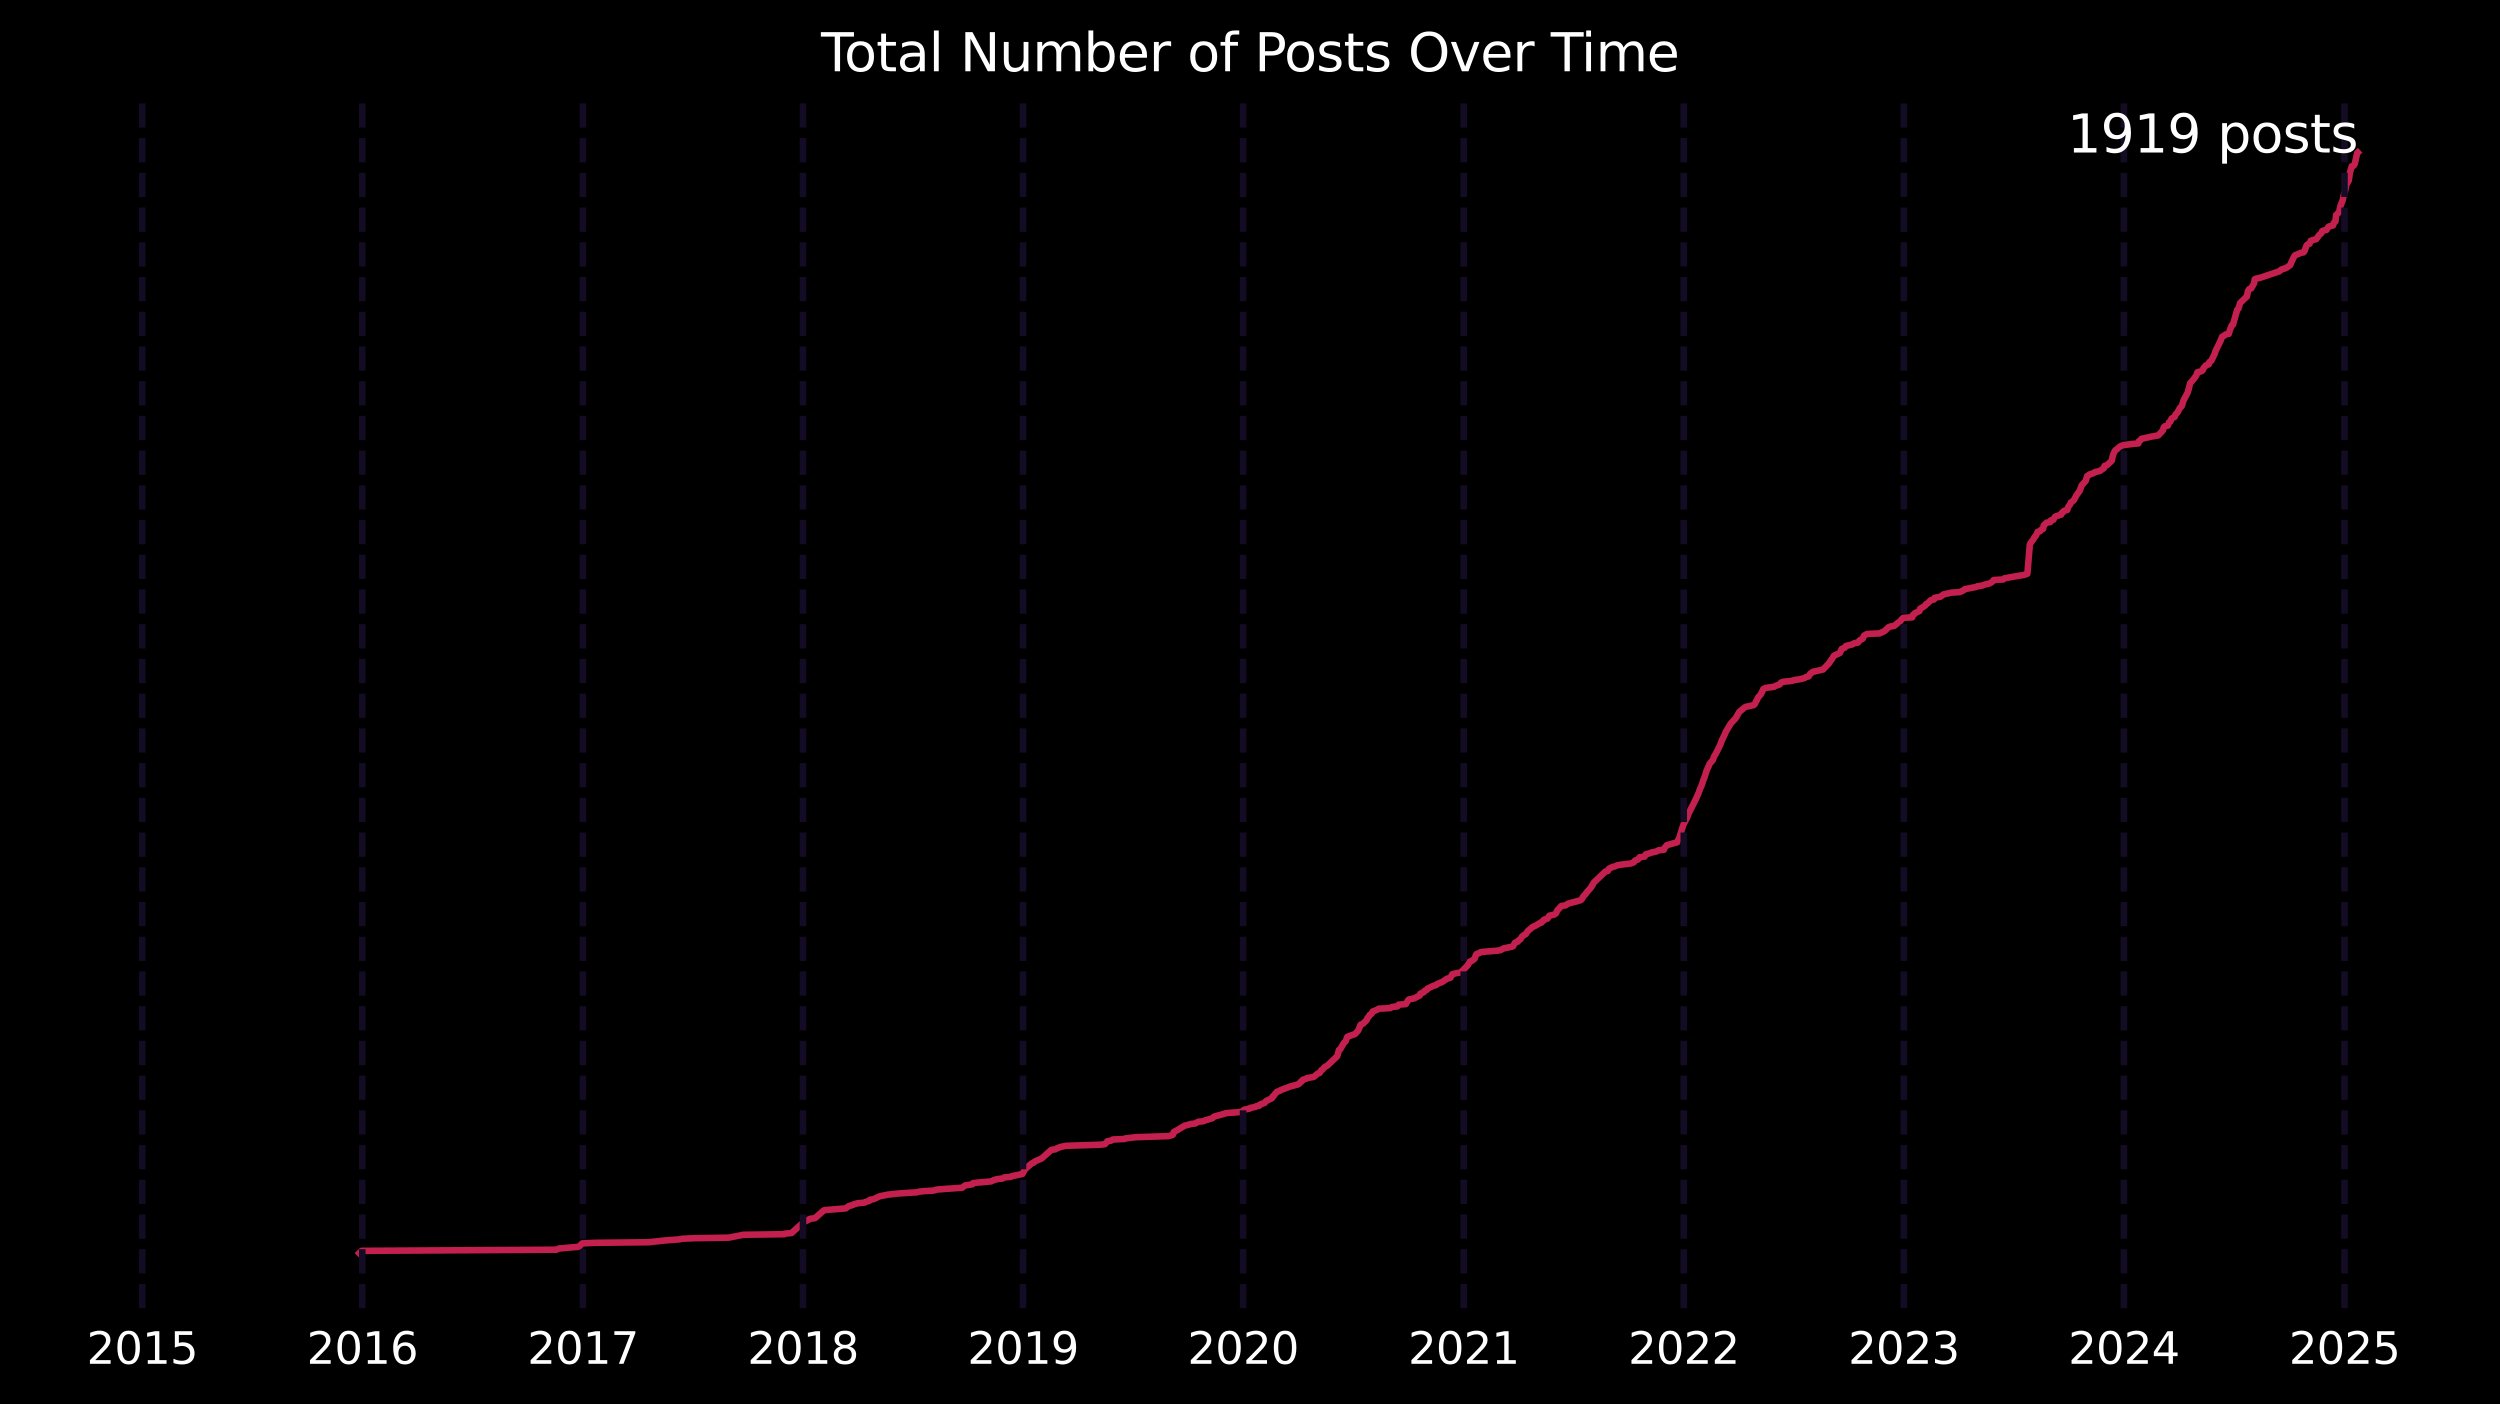 <?xml version="1.0" encoding="utf-8" standalone="no"?>
<!DOCTYPE svg PUBLIC "-//W3C//DTD SVG 1.1//EN"
  "http://www.w3.org/Graphics/SVG/1.1/DTD/svg11.dtd">
<svg xmlns:xlink="http://www.w3.org/1999/xlink" width="572.4pt" height="321.542pt" viewBox="0 0 572.4 321.542" xmlns="http://www.w3.org/2000/svg" version="1.1">
 <defs>
  <style type="text/css">*{stroke-linejoin: round; stroke-linecap: butt}</style>
 </defs>
 <g id="figure_1">
  <g id="patch_1">
   <path d="M 0 321.542 
L 572.4 321.542 
L 572.4 0 
L 0 0 
z
"/>
  </g>
  <g id="axes_1">
   <g id="line2d_1">
    <path d="M 82.256 286.918 
L 82.808 286.393 
L 127.393 286.13 
L 127.945 285.867 
L 130.843 285.604 
L 132.5 285.473 
L 133.328 284.685 
L 136.227 284.553 
L 148.512 284.422 
L 152.101 284.028 
L 155.551 283.765 
L 156.104 283.633 
L 158.864 283.502 
L 166.87 283.371 
L 170.183 282.714 
L 179.569 282.582 
L 179.707 282.451 
L 181.226 282.32 
L 183.986 279.823 
L 185.091 279.298 
L 185.229 279.166 
L 185.643 279.035 
L 186.609 278.904 
L 188.541 277.195 
L 188.817 277.064 
L 193.649 276.67 
L 194.339 276.144 
L 195.305 275.882 
L 195.443 275.75 
L 196.409 275.487 
L 197.928 275.356 
L 198.066 275.225 
L 199.032 274.962 
L 199.17 274.699 
L 199.998 274.568 
L 201.378 273.911 
L 203.311 273.517 
L 205.796 273.254 
L 209.937 272.991 
L 210.351 272.86 
L 211.455 272.728 
L 213.801 272.597 
L 214.078 272.466 
L 214.768 272.334 
L 220.289 271.94 
L 220.979 271.414 
L 222.636 271.152 
L 222.774 270.889 
L 223.878 270.758 
L 226.915 270.495 
L 227.467 270.232 
L 228.295 269.969 
L 229.537 269.838 
L 229.951 269.575 
L 231.47 269.444 
L 231.608 269.312 
L 234.092 268.787 
L 234.368 268.261 
L 234.783 267.604 
L 236.163 266.422 
L 236.715 266.159 
L 236.991 265.896 
L 238.509 265.239 
L 240.718 263.268 
L 241.684 263.137 
L 241.822 263.006 
L 242.788 262.612 
L 244.031 262.349 
L 252.037 262.086 
L 253.003 261.955 
L 253.555 261.298 
L 254.383 261.166 
L 254.797 260.904 
L 257.558 260.772 
L 257.696 260.641 
L 260.043 260.378 
L 267.635 260.115 
L 268.463 259.852 
L 268.601 259.721 
L 268.739 259.195 
L 269.705 258.67 
L 271.223 257.75 
L 272.19 257.487 
L 272.604 257.356 
L 273.708 257.225 
L 273.846 257.093 
L 274.398 256.831 
L 275.64 256.699 
L 275.778 256.568 
L 277.573 256.042 
L 277.987 255.648 
L 278.953 255.385 
L 279.919 255.123 
L 280.748 254.86 
L 284.199 254.597 
L 284.889 254.071 
L 286.131 253.809 
L 286.269 253.677 
L 287.511 253.414 
L 287.649 253.283 
L 288.34 253.152 
L 288.478 252.889 
L 289.582 252.495 
L 289.858 252.101 
L 291.238 251.444 
L 291.376 251.05 
L 291.652 250.918 
L 291.79 250.655 
L 292.342 249.998 
L 293.033 249.736 
L 293.171 249.604 
L 294.965 248.947 
L 295.241 248.816 
L 297.174 248.29 
L 297.588 248.028 
L 297.726 247.765 
L 298.002 247.633 
L 298.278 247.239 
L 299.106 246.977 
L 299.244 246.845 
L 300.763 246.582 
L 301.729 245.794 
L 302.143 245.663 
L 302.557 245.006 
L 302.833 244.874 
L 303.247 244.349 
L 303.937 243.955 
L 306.146 241.852 
L 306.284 241.458 
L 306.56 240.407 
L 306.836 240.276 
L 307.664 238.831 
L 308.078 238.436 
L 308.492 237.385 
L 310.287 236.728 
L 310.977 235.94 
L 311.529 234.626 
L 312.081 234.363 
L 312.909 233.575 
L 313.047 233.181 
L 313.462 232.655 
L 313.6 232.393 
L 314.014 232.13 
L 314.29 231.604 
L 315.256 231.21 
L 315.67 230.947 
L 318.293 230.816 
L 318.707 230.553 
L 319.949 230.422 
L 320.225 230.028 
L 321.882 229.896 
L 322.434 228.977 
L 322.572 228.845 
L 323.814 228.582 
L 325.056 227.925 
L 325.194 227.531 
L 326.023 227.137 
L 326.161 226.874 
L 326.713 226.612 
L 326.851 226.349 
L 328.231 225.692 
L 328.783 225.56 
L 329.059 225.298 
L 330.026 224.904 
L 330.302 224.772 
L 331.268 224.115 
L 332.096 223.852 
L 332.51 223.064 
L 333.476 222.801 
L 334.443 222.67 
L 336.099 220.962 
L 336.513 220.174 
L 336.927 220.042 
L 337.617 219.517 
L 337.894 218.728 
L 338.032 218.466 
L 338.722 218.203 
L 338.86 218.071 
L 339.412 217.94 
L 342.725 217.677 
L 343.553 217.546 
L 344.243 217.152 
L 346.176 216.758 
L 346.452 216.626 
L 346.866 215.838 
L 347.556 215.575 
L 347.694 215.312 
L 348.108 215.05 
L 348.522 214.393 
L 349.074 213.998 
L 349.35 213.867 
L 349.764 213.21 
L 351.007 212.159 
L 351.421 212.028 
L 352.525 211.371 
L 352.939 211.239 
L 353.077 210.977 
L 353.353 210.845 
L 353.491 210.582 
L 354.319 210.32 
L 354.734 209.663 
L 355.838 209.4 
L 356.252 209.137 
L 356.528 208.48 
L 357.494 207.429 
L 358.46 207.298 
L 359.013 206.904 
L 361.911 206.115 
L 362.187 205.852 
L 362.463 205.327 
L 363.154 204.539 
L 363.43 204.144 
L 364.258 203.225 
L 364.948 202.042 
L 367.571 199.546 
L 368.123 199.414 
L 368.399 198.889 
L 369.227 198.495 
L 369.779 198.363 
L 370.331 198.101 
L 371.16 197.969 
L 373.368 197.706 
L 374.058 197.444 
L 374.334 197.05 
L 375.024 196.787 
L 375.439 196.261 
L 376.543 196.13 
L 376.819 195.604 
L 377.785 195.341 
L 378.061 195.21 
L 379.304 194.947 
L 379.718 194.685 
L 380.96 194.553 
L 381.098 194.159 
L 381.65 193.502 
L 383.997 192.845 
L 384.549 191.663 
L 385.101 189.823 
L 385.515 188.641 
L 386.343 187.064 
L 386.619 186.276 
L 388.276 182.991 
L 388.69 182.071 
L 388.966 181.414 
L 389.242 180.626 
L 389.656 179.706 
L 390.07 178.393 
L 390.208 178.13 
L 390.76 176.422 
L 391.174 175.502 
L 391.45 174.845 
L 392.141 174.057 
L 392.555 173.006 
L 392.831 172.612 
L 393.935 170.378 
L 394.211 169.59 
L 394.901 168.144 
L 395.177 167.487 
L 395.729 166.568 
L 396.282 165.648 
L 397.386 164.466 
L 398.214 163.02 
L 399.456 161.969 
L 399.732 161.838 
L 401.527 161.444 
L 401.803 161.181 
L 402.079 160.524 
L 402.217 160.393 
L 402.493 159.736 
L 403.183 158.947 
L 403.735 157.765 
L 404.288 157.502 
L 406.22 157.239 
L 406.358 157.108 
L 407.462 156.714 
L 407.738 156.32 
L 408.014 156.188 
L 408.567 156.057 
L 410.085 155.925 
L 411.051 155.663 
L 412.017 155.531 
L 413.122 155.268 
L 413.536 155.006 
L 414.088 154.874 
L 414.502 154.217 
L 414.916 153.955 
L 415.054 153.823 
L 417.401 153.298 
L 418.781 151.852 
L 419.195 151.195 
L 419.333 151.064 
L 419.885 150.144 
L 421.266 149.487 
L 421.68 148.568 
L 422.37 148.305 
L 422.646 147.911 
L 424.164 147.517 
L 424.578 147.254 
L 425.407 147.123 
L 425.683 146.728 
L 425.821 146.597 
L 426.511 146.203 
L 426.787 145.546 
L 427.477 145.152 
L 430.376 145.02 
L 431.48 144.495 
L 432.446 143.575 
L 432.86 143.444 
L 433.689 143.312 
L 434.655 142.524 
L 435.069 142.261 
L 435.345 141.867 
L 435.759 141.473 
L 437.83 141.341 
L 437.968 140.816 
L 438.244 140.685 
L 438.382 140.422 
L 439.486 139.896 
L 439.624 139.371 
L 440.314 138.977 
L 440.866 138.582 
L 441.004 138.32 
L 441.281 138.188 
L 442.109 137.4 
L 442.799 137.268 
L 442.937 136.874 
L 444.317 136.612 
L 445.007 136.086 
L 446.802 135.692 
L 448.734 135.56 
L 449.563 135.166 
L 449.839 134.904 
L 452.461 134.378 
L 452.737 134.247 
L 453.704 134.115 
L 454.394 133.852 
L 455.498 133.59 
L 456.188 133.195 
L 456.464 132.801 
L 458.673 132.67 
L 458.949 132.407 
L 461.157 132.013 
L 463.504 131.619 
L 464.194 131.356 
L 464.746 124.655 
L 465.16 123.998 
L 465.574 123.473 
L 465.85 122.947 
L 466.127 122.685 
L 466.541 121.765 
L 467.093 121.633 
L 467.231 121.371 
L 467.783 121.108 
L 467.921 120.32 
L 468.611 119.663 
L 469.439 119.531 
L 469.577 119.137 
L 470.129 119.006 
L 470.406 118.48 
L 470.682 118.217 
L 471.924 117.823 
L 472.062 117.429 
L 472.338 117.298 
L 472.476 117.035 
L 472.752 116.904 
L 473.304 116.772 
L 473.58 115.984 
L 473.994 115.458 
L 474.132 115.064 
L 474.823 114.539 
L 475.375 113.487 
L 476.203 112.305 
L 476.617 111.123 
L 477.583 110.071 
L 477.859 109.02 
L 478.273 108.758 
L 478.412 108.626 
L 479.24 108.363 
L 479.654 108.101 
L 480.758 107.838 
L 481.724 107.181 
L 481.862 106.655 
L 482.414 106.524 
L 483.519 105.473 
L 483.795 104.159 
L 484.209 103.239 
L 485.451 102.188 
L 486.141 101.925 
L 488.074 101.663 
L 489.592 101.531 
L 489.73 101.006 
L 490.006 100.874 
L 490.282 100.48 
L 492.629 99.955 
L 494.147 99.692 
L 495.252 98.509 
L 495.39 97.852 
L 495.666 97.59 
L 496.356 97.458 
L 496.632 96.67 
L 496.908 96.539 
L 497.184 95.882 
L 497.322 95.75 
L 497.874 95.487 
L 498.15 94.831 
L 498.564 94.436 
L 499.117 93.385 
L 499.531 92.991 
L 499.945 91.677 
L 500.911 89.838 
L 501.463 87.736 
L 502.153 86.947 
L 502.843 86.028 
L 503.119 85.239 
L 504.086 84.977 
L 504.362 84.714 
L 504.5 84.32 
L 505.052 83.663 
L 505.742 83.4 
L 505.88 82.874 
L 506.294 82.612 
L 507.122 80.904 
L 507.26 80.378 
L 508.365 78.144 
L 508.779 77.093 
L 509.055 76.962 
L 509.607 76.568 
L 510.297 76.436 
L 510.573 75.517 
L 510.987 74.466 
L 511.263 74.334 
L 512.23 70.918 
L 512.506 70.655 
L 512.92 69.341 
L 514.438 67.896 
L 514.714 66.582 
L 514.99 66.188 
L 515.404 66.057 
L 516.095 64.874 
L 516.233 63.955 
L 516.509 63.823 
L 517.613 63.56 
L 521.892 62.115 
L 522.306 61.721 
L 523.134 61.458 
L 523.686 61.195 
L 524.377 60.67 
L 524.653 60.013 
L 525.205 58.831 
L 525.481 58.436 
L 526.171 58.174 
L 526.723 57.911 
L 527.413 57.779 
L 527.689 57.385 
L 528.104 56.203 
L 528.38 55.94 
L 528.794 55.809 
L 529.07 55.152 
L 529.346 55.02 
L 530.312 54.758 
L 530.726 54.232 
L 530.864 53.969 
L 531.554 53.312 
L 531.692 52.918 
L 531.968 52.787 
L 532.659 52.655 
L 533.073 51.998 
L 533.211 51.867 
L 534.177 51.604 
L 534.315 51.079 
L 534.729 50.685 
L 534.867 49.239 
L 535.557 48.582 
L 535.833 47.268 
L 536.386 45.823 
L 536.662 44.509 
L 536.938 43.721 
L 537.214 42.276 
L 537.766 41.356 
L 538.042 39.517 
L 538.456 38.071 
L 538.87 37.94 
L 539.146 37.546 
L 539.698 35.05 
L 539.836 34.918 
L 539.836 34.918 
" clip-path="url(#p57a0e97b25)" style="fill: none; stroke: #c4204f; stroke-width: 1.5; stroke-linecap: square"/>
   </g>
   <g id="line2d_2">
    <path d="M 486.279 299.518 
L 486.279 22.318 
" clip-path="url(#p57a0e97b25)" style="fill: none; stroke-dasharray: 5.55,2.4; stroke-dashoffset: 0; stroke: #130c24; stroke-width: 1.5"/>
   </g>
   <g id="line2d_3">
    <path d="M 435.897 299.518 
L 435.897 22.318 
" clip-path="url(#p57a0e97b25)" style="fill: none; stroke-dasharray: 5.55,2.4; stroke-dashoffset: 0; stroke: #130c24; stroke-width: 1.5"/>
   </g>
   <g id="line2d_4">
    <path d="M 385.515 299.518 
L 385.515 22.318 
" clip-path="url(#p57a0e97b25)" style="fill: none; stroke-dasharray: 5.55,2.4; stroke-dashoffset: 0; stroke: #130c24; stroke-width: 1.5"/>
   </g>
   <g id="line2d_5">
    <path d="M 335.133 299.518 
L 335.133 22.318 
" clip-path="url(#p57a0e97b25)" style="fill: none; stroke-dasharray: 5.55,2.4; stroke-dashoffset: 0; stroke: #130c24; stroke-width: 1.5"/>
   </g>
   <g id="line2d_6">
    <path d="M 284.613 299.518 
L 284.613 22.318 
" clip-path="url(#p57a0e97b25)" style="fill: none; stroke-dasharray: 5.55,2.4; stroke-dashoffset: 0; stroke: #130c24; stroke-width: 1.5"/>
   </g>
   <g id="line2d_7">
    <path d="M 234.23 299.518 
L 234.23 22.318 
" clip-path="url(#p57a0e97b25)" style="fill: none; stroke-dasharray: 5.55,2.4; stroke-dashoffset: 0; stroke: #130c24; stroke-width: 1.5"/>
   </g>
   <g id="line2d_8">
    <path d="M 183.848 299.518 
L 183.848 22.318 
" clip-path="url(#p57a0e97b25)" style="fill: none; stroke-dasharray: 5.55,2.4; stroke-dashoffset: 0; stroke: #130c24; stroke-width: 1.5"/>
   </g>
   <g id="line2d_9">
    <path d="M 133.466 299.518 
L 133.466 22.318 
" clip-path="url(#p57a0e97b25)" style="fill: none; stroke-dasharray: 5.55,2.4; stroke-dashoffset: 0; stroke: #130c24; stroke-width: 1.5"/>
   </g>
   <g id="line2d_10">
    <path d="M 82.946 299.518 
L 82.946 22.318 
" clip-path="url(#p57a0e97b25)" style="fill: none; stroke-dasharray: 5.55,2.4; stroke-dashoffset: 0; stroke: #130c24; stroke-width: 1.5"/>
   </g>
   <g id="line2d_11">
    <path d="M 32.564 299.518 
L 32.564 22.318 
" clip-path="url(#p57a0e97b25)" style="fill: none; stroke-dasharray: 5.55,2.4; stroke-dashoffset: 0; stroke: #130c24; stroke-width: 1.5"/>
   </g>
   <g id="line2d_12">
    <path d="M 536.8 299.518 
L 536.8 22.318 
" clip-path="url(#p57a0e97b25)" style="fill: none; stroke-dasharray: 5.55,2.4; stroke-dashoffset: 0; stroke: #130c24; stroke-width: 1.5"/>
   </g>
   <g id="text_1">
    <!-- 1919 posts -->
    <g style="fill: #ffffff" transform="translate(473.315 34.918) scale(0.12 -0.12)">
     <defs>
      <path id="DejaVuSans-31" d="M 794 531 
L 1825 531 
L 1825 4091 
L 703 3866 
L 703 4441 
L 1819 4666 
L 2450 4666 
L 2450 531 
L 3481 531 
L 3481 0 
L 794 0 
L 794 531 
z
" transform="scale(0.016)"/>
      <path id="DejaVuSans-39" d="M 703 97 
L 703 672 
Q 941 559 1184 500 
Q 1428 441 1663 441 
Q 2288 441 2617 861 
Q 2947 1281 2994 2138 
Q 2813 1869 2534 1725 
Q 2256 1581 1919 1581 
Q 1219 1581 811 2004 
Q 403 2428 403 3163 
Q 403 3881 828 4315 
Q 1253 4750 1959 4750 
Q 2769 4750 3195 4129 
Q 3622 3509 3622 2328 
Q 3622 1225 3098 567 
Q 2575 -91 1691 -91 
Q 1453 -91 1209 -44 
Q 966 3 703 97 
z
M 1959 2075 
Q 2384 2075 2632 2365 
Q 2881 2656 2881 3163 
Q 2881 3666 2632 3958 
Q 2384 4250 1959 4250 
Q 1534 4250 1286 3958 
Q 1038 3666 1038 3163 
Q 1038 2656 1286 2365 
Q 1534 2075 1959 2075 
z
" transform="scale(0.016)"/>
      <path id="DejaVuSans-20" transform="scale(0.016)"/>
      <path id="DejaVuSans-70" d="M 1159 525 
L 1159 -1331 
L 581 -1331 
L 581 3500 
L 1159 3500 
L 1159 2969 
Q 1341 3281 1617 3432 
Q 1894 3584 2278 3584 
Q 2916 3584 3314 3078 
Q 3713 2572 3713 1747 
Q 3713 922 3314 415 
Q 2916 -91 2278 -91 
Q 1894 -91 1617 61 
Q 1341 213 1159 525 
z
M 3116 1747 
Q 3116 2381 2855 2742 
Q 2594 3103 2138 3103 
Q 1681 3103 1420 2742 
Q 1159 2381 1159 1747 
Q 1159 1113 1420 752 
Q 1681 391 2138 391 
Q 2594 391 2855 752 
Q 3116 1113 3116 1747 
z
" transform="scale(0.016)"/>
      <path id="DejaVuSans-6f" d="M 1959 3097 
Q 1497 3097 1228 2736 
Q 959 2375 959 1747 
Q 959 1119 1226 758 
Q 1494 397 1959 397 
Q 2419 397 2687 759 
Q 2956 1122 2956 1747 
Q 2956 2369 2687 2733 
Q 2419 3097 1959 3097 
z
M 1959 3584 
Q 2709 3584 3137 3096 
Q 3566 2609 3566 1747 
Q 3566 888 3137 398 
Q 2709 -91 1959 -91 
Q 1206 -91 779 398 
Q 353 888 353 1747 
Q 353 2609 779 3096 
Q 1206 3584 1959 3584 
z
" transform="scale(0.016)"/>
      <path id="DejaVuSans-73" d="M 2834 3397 
L 2834 2853 
Q 2591 2978 2328 3040 
Q 2066 3103 1784 3103 
Q 1356 3103 1142 2972 
Q 928 2841 928 2578 
Q 928 2378 1081 2264 
Q 1234 2150 1697 2047 
L 1894 2003 
Q 2506 1872 2764 1633 
Q 3022 1394 3022 966 
Q 3022 478 2636 193 
Q 2250 -91 1575 -91 
Q 1294 -91 989 -36 
Q 684 19 347 128 
L 347 722 
Q 666 556 975 473 
Q 1284 391 1588 391 
Q 1994 391 2212 530 
Q 2431 669 2431 922 
Q 2431 1156 2273 1281 
Q 2116 1406 1581 1522 
L 1381 1569 
Q 847 1681 609 1914 
Q 372 2147 372 2553 
Q 372 3047 722 3315 
Q 1072 3584 1716 3584 
Q 2034 3584 2315 3537 
Q 2597 3491 2834 3397 
z
" transform="scale(0.016)"/>
      <path id="DejaVuSans-74" d="M 1172 4494 
L 1172 3500 
L 2356 3500 
L 2356 3053 
L 1172 3053 
L 1172 1153 
Q 1172 725 1289 603 
Q 1406 481 1766 481 
L 2356 481 
L 2356 0 
L 1766 0 
Q 1100 0 847 248 
Q 594 497 594 1153 
L 594 3053 
L 172 3053 
L 172 3500 
L 594 3500 
L 594 4494 
L 1172 4494 
z
" transform="scale(0.016)"/>
     </defs>
     <use xlink:href="#DejaVuSans-31"/>
     <use xlink:href="#DejaVuSans-39" transform="translate(63.623 0)"/>
     <use xlink:href="#DejaVuSans-31" transform="translate(127.246 0)"/>
     <use xlink:href="#DejaVuSans-39" transform="translate(190.869 0)"/>
     <use xlink:href="#DejaVuSans-20" transform="translate(254.492 0)"/>
     <use xlink:href="#DejaVuSans-70" transform="translate(286.279 0)"/>
     <use xlink:href="#DejaVuSans-6f" transform="translate(349.756 0)"/>
     <use xlink:href="#DejaVuSans-73" transform="translate(410.938 0)"/>
     <use xlink:href="#DejaVuSans-74" transform="translate(463.037 0)"/>
     <use xlink:href="#DejaVuSans-73" transform="translate(502.246 0)"/>
    </g>
   </g>
   <g id="text_2">
    <!-- 2024 -->
    <g style="fill: #ffffff" transform="translate(473.554 312.263) scale(0.1 -0.1)">
     <defs>
      <path id="DejaVuSans-32" d="M 1228 531 
L 3431 531 
L 3431 0 
L 469 0 
L 469 531 
Q 828 903 1448 1529 
Q 2069 2156 2228 2338 
Q 2531 2678 2651 2914 
Q 2772 3150 2772 3378 
Q 2772 3750 2511 3984 
Q 2250 4219 1831 4219 
Q 1534 4219 1204 4116 
Q 875 4013 500 3803 
L 500 4441 
Q 881 4594 1212 4672 
Q 1544 4750 1819 4750 
Q 2544 4750 2975 4387 
Q 3406 4025 3406 3419 
Q 3406 3131 3298 2873 
Q 3191 2616 2906 2266 
Q 2828 2175 2409 1742 
Q 1991 1309 1228 531 
z
" transform="scale(0.016)"/>
      <path id="DejaVuSans-30" d="M 2034 4250 
Q 1547 4250 1301 3770 
Q 1056 3291 1056 2328 
Q 1056 1369 1301 889 
Q 1547 409 2034 409 
Q 2525 409 2770 889 
Q 3016 1369 3016 2328 
Q 3016 3291 2770 3770 
Q 2525 4250 2034 4250 
z
M 2034 4750 
Q 2819 4750 3233 4129 
Q 3647 3509 3647 2328 
Q 3647 1150 3233 529 
Q 2819 -91 2034 -91 
Q 1250 -91 836 529 
Q 422 1150 422 2328 
Q 422 3509 836 4129 
Q 1250 4750 2034 4750 
z
" transform="scale(0.016)"/>
      <path id="DejaVuSans-34" d="M 2419 4116 
L 825 1625 
L 2419 1625 
L 2419 4116 
z
M 2253 4666 
L 3047 4666 
L 3047 1625 
L 3713 1625 
L 3713 1100 
L 3047 1100 
L 3047 0 
L 2419 0 
L 2419 1100 
L 313 1100 
L 313 1709 
L 2253 4666 
z
" transform="scale(0.016)"/>
     </defs>
     <use xlink:href="#DejaVuSans-32"/>
     <use xlink:href="#DejaVuSans-30" transform="translate(63.623 0)"/>
     <use xlink:href="#DejaVuSans-32" transform="translate(127.246 0)"/>
     <use xlink:href="#DejaVuSans-34" transform="translate(190.869 0)"/>
    </g>
   </g>
   <g id="text_3">
    <!-- 2023 -->
    <g style="fill: #ffffff" transform="translate(423.172 312.263) scale(0.1 -0.1)">
     <defs>
      <path id="DejaVuSans-33" d="M 2597 2516 
Q 3050 2419 3304 2112 
Q 3559 1806 3559 1356 
Q 3559 666 3084 287 
Q 2609 -91 1734 -91 
Q 1441 -91 1130 -33 
Q 819 25 488 141 
L 488 750 
Q 750 597 1062 519 
Q 1375 441 1716 441 
Q 2309 441 2620 675 
Q 2931 909 2931 1356 
Q 2931 1769 2642 2001 
Q 2353 2234 1838 2234 
L 1294 2234 
L 1294 2753 
L 1863 2753 
Q 2328 2753 2575 2939 
Q 2822 3125 2822 3475 
Q 2822 3834 2567 4026 
Q 2313 4219 1838 4219 
Q 1578 4219 1281 4162 
Q 984 4106 628 3988 
L 628 4550 
Q 988 4650 1302 4700 
Q 1616 4750 1894 4750 
Q 2613 4750 3031 4423 
Q 3450 4097 3450 3541 
Q 3450 3153 3228 2886 
Q 3006 2619 2597 2516 
z
" transform="scale(0.016)"/>
     </defs>
     <use xlink:href="#DejaVuSans-32"/>
     <use xlink:href="#DejaVuSans-30" transform="translate(63.623 0)"/>
     <use xlink:href="#DejaVuSans-32" transform="translate(127.246 0)"/>
     <use xlink:href="#DejaVuSans-33" transform="translate(190.869 0)"/>
    </g>
   </g>
   <g id="text_4">
    <!-- 2022 -->
    <g style="fill: #ffffff" transform="translate(372.79 312.263) scale(0.1 -0.1)">
     <use xlink:href="#DejaVuSans-32"/>
     <use xlink:href="#DejaVuSans-30" transform="translate(63.623 0)"/>
     <use xlink:href="#DejaVuSans-32" transform="translate(127.246 0)"/>
     <use xlink:href="#DejaVuSans-32" transform="translate(190.869 0)"/>
    </g>
   </g>
   <g id="text_5">
    <!-- 2021 -->
    <g style="fill: #ffffff" transform="translate(322.408 312.263) scale(0.1 -0.1)">
     <use xlink:href="#DejaVuSans-32"/>
     <use xlink:href="#DejaVuSans-30" transform="translate(63.623 0)"/>
     <use xlink:href="#DejaVuSans-32" transform="translate(127.246 0)"/>
     <use xlink:href="#DejaVuSans-31" transform="translate(190.869 0)"/>
    </g>
   </g>
   <g id="text_6">
    <!-- 2020 -->
    <g style="fill: #ffffff" transform="translate(271.888 312.263) scale(0.1 -0.1)">
     <use xlink:href="#DejaVuSans-32"/>
     <use xlink:href="#DejaVuSans-30" transform="translate(63.623 0)"/>
     <use xlink:href="#DejaVuSans-32" transform="translate(127.246 0)"/>
     <use xlink:href="#DejaVuSans-30" transform="translate(190.869 0)"/>
    </g>
   </g>
   <g id="text_7">
    <!-- 2019 -->
    <g style="fill: #ffffff" transform="translate(221.505 312.263) scale(0.1 -0.1)">
     <use xlink:href="#DejaVuSans-32"/>
     <use xlink:href="#DejaVuSans-30" transform="translate(63.623 0)"/>
     <use xlink:href="#DejaVuSans-31" transform="translate(127.246 0)"/>
     <use xlink:href="#DejaVuSans-39" transform="translate(190.869 0)"/>
    </g>
   </g>
   <g id="text_8">
    <!-- 2018 -->
    <g style="fill: #ffffff" transform="translate(171.123 312.263) scale(0.1 -0.1)">
     <defs>
      <path id="DejaVuSans-38" d="M 2034 2216 
Q 1584 2216 1326 1975 
Q 1069 1734 1069 1313 
Q 1069 891 1326 650 
Q 1584 409 2034 409 
Q 2484 409 2743 651 
Q 3003 894 3003 1313 
Q 3003 1734 2745 1975 
Q 2488 2216 2034 2216 
z
M 1403 2484 
Q 997 2584 770 2862 
Q 544 3141 544 3541 
Q 544 4100 942 4425 
Q 1341 4750 2034 4750 
Q 2731 4750 3128 4425 
Q 3525 4100 3525 3541 
Q 3525 3141 3298 2862 
Q 3072 2584 2669 2484 
Q 3125 2378 3379 2068 
Q 3634 1759 3634 1313 
Q 3634 634 3220 271 
Q 2806 -91 2034 -91 
Q 1263 -91 848 271 
Q 434 634 434 1313 
Q 434 1759 690 2068 
Q 947 2378 1403 2484 
z
M 1172 3481 
Q 1172 3119 1398 2916 
Q 1625 2713 2034 2713 
Q 2441 2713 2670 2916 
Q 2900 3119 2900 3481 
Q 2900 3844 2670 4047 
Q 2441 4250 2034 4250 
Q 1625 4250 1398 4047 
Q 1172 3844 1172 3481 
z
" transform="scale(0.016)"/>
     </defs>
     <use xlink:href="#DejaVuSans-32"/>
     <use xlink:href="#DejaVuSans-30" transform="translate(63.623 0)"/>
     <use xlink:href="#DejaVuSans-31" transform="translate(127.246 0)"/>
     <use xlink:href="#DejaVuSans-38" transform="translate(190.869 0)"/>
    </g>
   </g>
   <g id="text_9">
    <!-- 2017 -->
    <g style="fill: #ffffff" transform="translate(120.741 312.263) scale(0.1 -0.1)">
     <defs>
      <path id="DejaVuSans-37" d="M 525 4666 
L 3525 4666 
L 3525 4397 
L 1831 0 
L 1172 0 
L 2766 4134 
L 525 4134 
L 525 4666 
z
" transform="scale(0.016)"/>
     </defs>
     <use xlink:href="#DejaVuSans-32"/>
     <use xlink:href="#DejaVuSans-30" transform="translate(63.623 0)"/>
     <use xlink:href="#DejaVuSans-31" transform="translate(127.246 0)"/>
     <use xlink:href="#DejaVuSans-37" transform="translate(190.869 0)"/>
    </g>
   </g>
   <g id="text_10">
    <!-- 2016 -->
    <g style="fill: #ffffff" transform="translate(70.221 312.263) scale(0.1 -0.1)">
     <defs>
      <path id="DejaVuSans-36" d="M 2113 2584 
Q 1688 2584 1439 2293 
Q 1191 2003 1191 1497 
Q 1191 994 1439 701 
Q 1688 409 2113 409 
Q 2538 409 2786 701 
Q 3034 994 3034 1497 
Q 3034 2003 2786 2293 
Q 2538 2584 2113 2584 
z
M 3366 4563 
L 3366 3988 
Q 3128 4100 2886 4159 
Q 2644 4219 2406 4219 
Q 1781 4219 1451 3797 
Q 1122 3375 1075 2522 
Q 1259 2794 1537 2939 
Q 1816 3084 2150 3084 
Q 2853 3084 3261 2657 
Q 3669 2231 3669 1497 
Q 3669 778 3244 343 
Q 2819 -91 2113 -91 
Q 1303 -91 875 529 
Q 447 1150 447 2328 
Q 447 3434 972 4092 
Q 1497 4750 2381 4750 
Q 2619 4750 2861 4703 
Q 3103 4656 3366 4563 
z
" transform="scale(0.016)"/>
     </defs>
     <use xlink:href="#DejaVuSans-32"/>
     <use xlink:href="#DejaVuSans-30" transform="translate(63.623 0)"/>
     <use xlink:href="#DejaVuSans-31" transform="translate(127.246 0)"/>
     <use xlink:href="#DejaVuSans-36" transform="translate(190.869 0)"/>
    </g>
   </g>
   <g id="text_11">
    <!-- 2015 -->
    <g style="fill: #ffffff" transform="translate(19.839 312.263) scale(0.1 -0.1)">
     <defs>
      <path id="DejaVuSans-35" d="M 691 4666 
L 3169 4666 
L 3169 4134 
L 1269 4134 
L 1269 2991 
Q 1406 3038 1543 3061 
Q 1681 3084 1819 3084 
Q 2600 3084 3056 2656 
Q 3513 2228 3513 1497 
Q 3513 744 3044 326 
Q 2575 -91 1722 -91 
Q 1428 -91 1123 -41 
Q 819 9 494 109 
L 494 744 
Q 775 591 1075 516 
Q 1375 441 1709 441 
Q 2250 441 2565 725 
Q 2881 1009 2881 1497 
Q 2881 1984 2565 2268 
Q 2250 2553 1709 2553 
Q 1456 2553 1204 2497 
Q 953 2441 691 2322 
L 691 4666 
z
" transform="scale(0.016)"/>
     </defs>
     <use xlink:href="#DejaVuSans-32"/>
     <use xlink:href="#DejaVuSans-30" transform="translate(63.623 0)"/>
     <use xlink:href="#DejaVuSans-31" transform="translate(127.246 0)"/>
     <use xlink:href="#DejaVuSans-35" transform="translate(190.869 0)"/>
    </g>
   </g>
   <g id="text_12">
    <!-- 2025 -->
    <g style="fill: #ffffff" transform="translate(524.075 312.263) scale(0.1 -0.1)">
     <use xlink:href="#DejaVuSans-32"/>
     <use xlink:href="#DejaVuSans-30" transform="translate(63.623 0)"/>
     <use xlink:href="#DejaVuSans-32" transform="translate(127.246 0)"/>
     <use xlink:href="#DejaVuSans-35" transform="translate(190.869 0)"/>
    </g>
   </g>
   <g id="text_13">
    <!-- Total Number of Posts Over Time -->
    <g style="fill: #ffffff" transform="translate(187.979 16.318) scale(0.12 -0.12)">
     <defs>
      <path id="DejaVuSans-54" d="M -19 4666 
L 3928 4666 
L 3928 4134 
L 2272 4134 
L 2272 0 
L 1638 0 
L 1638 4134 
L -19 4134 
L -19 4666 
z
" transform="scale(0.016)"/>
      <path id="DejaVuSans-61" d="M 2194 1759 
Q 1497 1759 1228 1600 
Q 959 1441 959 1056 
Q 959 750 1161 570 
Q 1363 391 1709 391 
Q 2188 391 2477 730 
Q 2766 1069 2766 1631 
L 2766 1759 
L 2194 1759 
z
M 3341 1997 
L 3341 0 
L 2766 0 
L 2766 531 
Q 2569 213 2275 61 
Q 1981 -91 1556 -91 
Q 1019 -91 701 211 
Q 384 513 384 1019 
Q 384 1609 779 1909 
Q 1175 2209 1959 2209 
L 2766 2209 
L 2766 2266 
Q 2766 2663 2505 2880 
Q 2244 3097 1772 3097 
Q 1472 3097 1187 3025 
Q 903 2953 641 2809 
L 641 3341 
Q 956 3463 1253 3523 
Q 1550 3584 1831 3584 
Q 2591 3584 2966 3190 
Q 3341 2797 3341 1997 
z
" transform="scale(0.016)"/>
      <path id="DejaVuSans-6c" d="M 603 4863 
L 1178 4863 
L 1178 0 
L 603 0 
L 603 4863 
z
" transform="scale(0.016)"/>
      <path id="DejaVuSans-4e" d="M 628 4666 
L 1478 4666 
L 3547 763 
L 3547 4666 
L 4159 4666 
L 4159 0 
L 3309 0 
L 1241 3903 
L 1241 0 
L 628 0 
L 628 4666 
z
" transform="scale(0.016)"/>
      <path id="DejaVuSans-75" d="M 544 1381 
L 544 3500 
L 1119 3500 
L 1119 1403 
Q 1119 906 1312 657 
Q 1506 409 1894 409 
Q 2359 409 2629 706 
Q 2900 1003 2900 1516 
L 2900 3500 
L 3475 3500 
L 3475 0 
L 2900 0 
L 2900 538 
Q 2691 219 2414 64 
Q 2138 -91 1772 -91 
Q 1169 -91 856 284 
Q 544 659 544 1381 
z
M 1991 3584 
L 1991 3584 
z
" transform="scale(0.016)"/>
      <path id="DejaVuSans-6d" d="M 3328 2828 
Q 3544 3216 3844 3400 
Q 4144 3584 4550 3584 
Q 5097 3584 5394 3201 
Q 5691 2819 5691 2113 
L 5691 0 
L 5113 0 
L 5113 2094 
Q 5113 2597 4934 2840 
Q 4756 3084 4391 3084 
Q 3944 3084 3684 2787 
Q 3425 2491 3425 1978 
L 3425 0 
L 2847 0 
L 2847 2094 
Q 2847 2600 2669 2842 
Q 2491 3084 2119 3084 
Q 1678 3084 1418 2786 
Q 1159 2488 1159 1978 
L 1159 0 
L 581 0 
L 581 3500 
L 1159 3500 
L 1159 2956 
Q 1356 3278 1631 3431 
Q 1906 3584 2284 3584 
Q 2666 3584 2933 3390 
Q 3200 3197 3328 2828 
z
" transform="scale(0.016)"/>
      <path id="DejaVuSans-62" d="M 3116 1747 
Q 3116 2381 2855 2742 
Q 2594 3103 2138 3103 
Q 1681 3103 1420 2742 
Q 1159 2381 1159 1747 
Q 1159 1113 1420 752 
Q 1681 391 2138 391 
Q 2594 391 2855 752 
Q 3116 1113 3116 1747 
z
M 1159 2969 
Q 1341 3281 1617 3432 
Q 1894 3584 2278 3584 
Q 2916 3584 3314 3078 
Q 3713 2572 3713 1747 
Q 3713 922 3314 415 
Q 2916 -91 2278 -91 
Q 1894 -91 1617 61 
Q 1341 213 1159 525 
L 1159 0 
L 581 0 
L 581 4863 
L 1159 4863 
L 1159 2969 
z
" transform="scale(0.016)"/>
      <path id="DejaVuSans-65" d="M 3597 1894 
L 3597 1613 
L 953 1613 
Q 991 1019 1311 708 
Q 1631 397 2203 397 
Q 2534 397 2845 478 
Q 3156 559 3463 722 
L 3463 178 
Q 3153 47 2828 -22 
Q 2503 -91 2169 -91 
Q 1331 -91 842 396 
Q 353 884 353 1716 
Q 353 2575 817 3079 
Q 1281 3584 2069 3584 
Q 2775 3584 3186 3129 
Q 3597 2675 3597 1894 
z
M 3022 2063 
Q 3016 2534 2758 2815 
Q 2500 3097 2075 3097 
Q 1594 3097 1305 2825 
Q 1016 2553 972 2059 
L 3022 2063 
z
" transform="scale(0.016)"/>
      <path id="DejaVuSans-72" d="M 2631 2963 
Q 2534 3019 2420 3045 
Q 2306 3072 2169 3072 
Q 1681 3072 1420 2755 
Q 1159 2438 1159 1844 
L 1159 0 
L 581 0 
L 581 3500 
L 1159 3500 
L 1159 2956 
Q 1341 3275 1631 3429 
Q 1922 3584 2338 3584 
Q 2397 3584 2469 3576 
Q 2541 3569 2628 3553 
L 2631 2963 
z
" transform="scale(0.016)"/>
      <path id="DejaVuSans-66" d="M 2375 4863 
L 2375 4384 
L 1825 4384 
Q 1516 4384 1395 4259 
Q 1275 4134 1275 3809 
L 1275 3500 
L 2222 3500 
L 2222 3053 
L 1275 3053 
L 1275 0 
L 697 0 
L 697 3053 
L 147 3053 
L 147 3500 
L 697 3500 
L 697 3744 
Q 697 4328 969 4595 
Q 1241 4863 1831 4863 
L 2375 4863 
z
" transform="scale(0.016)"/>
      <path id="DejaVuSans-50" d="M 1259 4147 
L 1259 2394 
L 2053 2394 
Q 2494 2394 2734 2622 
Q 2975 2850 2975 3272 
Q 2975 3691 2734 3919 
Q 2494 4147 2053 4147 
L 1259 4147 
z
M 628 4666 
L 2053 4666 
Q 2838 4666 3239 4311 
Q 3641 3956 3641 3272 
Q 3641 2581 3239 2228 
Q 2838 1875 2053 1875 
L 1259 1875 
L 1259 0 
L 628 0 
L 628 4666 
z
" transform="scale(0.016)"/>
      <path id="DejaVuSans-4f" d="M 2522 4238 
Q 1834 4238 1429 3725 
Q 1025 3213 1025 2328 
Q 1025 1447 1429 934 
Q 1834 422 2522 422 
Q 3209 422 3611 934 
Q 4013 1447 4013 2328 
Q 4013 3213 3611 3725 
Q 3209 4238 2522 4238 
z
M 2522 4750 
Q 3503 4750 4090 4092 
Q 4678 3434 4678 2328 
Q 4678 1225 4090 567 
Q 3503 -91 2522 -91 
Q 1538 -91 948 565 
Q 359 1222 359 2328 
Q 359 3434 948 4092 
Q 1538 4750 2522 4750 
z
" transform="scale(0.016)"/>
      <path id="DejaVuSans-76" d="M 191 3500 
L 800 3500 
L 1894 563 
L 2988 3500 
L 3597 3500 
L 2284 0 
L 1503 0 
L 191 3500 
z
" transform="scale(0.016)"/>
      <path id="DejaVuSans-69" d="M 603 3500 
L 1178 3500 
L 1178 0 
L 603 0 
L 603 3500 
z
M 603 4863 
L 1178 4863 
L 1178 4134 
L 603 4134 
L 603 4863 
z
" transform="scale(0.016)"/>
     </defs>
     <use xlink:href="#DejaVuSans-54"/>
     <use xlink:href="#DejaVuSans-6f" transform="translate(44.084 0)"/>
     <use xlink:href="#DejaVuSans-74" transform="translate(105.266 0)"/>
     <use xlink:href="#DejaVuSans-61" transform="translate(144.475 0)"/>
     <use xlink:href="#DejaVuSans-6c" transform="translate(205.754 0)"/>
     <use xlink:href="#DejaVuSans-20" transform="translate(233.537 0)"/>
     <use xlink:href="#DejaVuSans-4e" transform="translate(265.324 0)"/>
     <use xlink:href="#DejaVuSans-75" transform="translate(340.129 0)"/>
     <use xlink:href="#DejaVuSans-6d" transform="translate(403.508 0)"/>
     <use xlink:href="#DejaVuSans-62" transform="translate(500.92 0)"/>
     <use xlink:href="#DejaVuSans-65" transform="translate(564.396 0)"/>
     <use xlink:href="#DejaVuSans-72" transform="translate(625.92 0)"/>
     <use xlink:href="#DejaVuSans-20" transform="translate(667.033 0)"/>
     <use xlink:href="#DejaVuSans-6f" transform="translate(698.82 0)"/>
     <use xlink:href="#DejaVuSans-66" transform="translate(760.002 0)"/>
     <use xlink:href="#DejaVuSans-20" transform="translate(795.207 0)"/>
     <use xlink:href="#DejaVuSans-50" transform="translate(826.994 0)"/>
     <use xlink:href="#DejaVuSans-6f" transform="translate(883.672 0)"/>
     <use xlink:href="#DejaVuSans-73" transform="translate(944.854 0)"/>
     <use xlink:href="#DejaVuSans-74" transform="translate(996.953 0)"/>
     <use xlink:href="#DejaVuSans-73" transform="translate(1036.162 0)"/>
     <use xlink:href="#DejaVuSans-20" transform="translate(1088.262 0)"/>
     <use xlink:href="#DejaVuSans-4f" transform="translate(1120.049 0)"/>
     <use xlink:href="#DejaVuSans-76" transform="translate(1198.76 0)"/>
     <use xlink:href="#DejaVuSans-65" transform="translate(1257.939 0)"/>
     <use xlink:href="#DejaVuSans-72" transform="translate(1319.463 0)"/>
     <use xlink:href="#DejaVuSans-20" transform="translate(1360.576 0)"/>
     <use xlink:href="#DejaVuSans-54" transform="translate(1392.363 0)"/>
     <use xlink:href="#DejaVuSans-69" transform="translate(1450.322 0)"/>
     <use xlink:href="#DejaVuSans-6d" transform="translate(1478.105 0)"/>
     <use xlink:href="#DejaVuSans-65" transform="translate(1575.518 0)"/>
    </g>
   </g>
  </g>
 </g>
 <defs>
  <clipPath id="p57a0e97b25">
   <rect x="7.2" y="22.318" width="558" height="277.2"/>
  </clipPath>
 </defs>
</svg>
